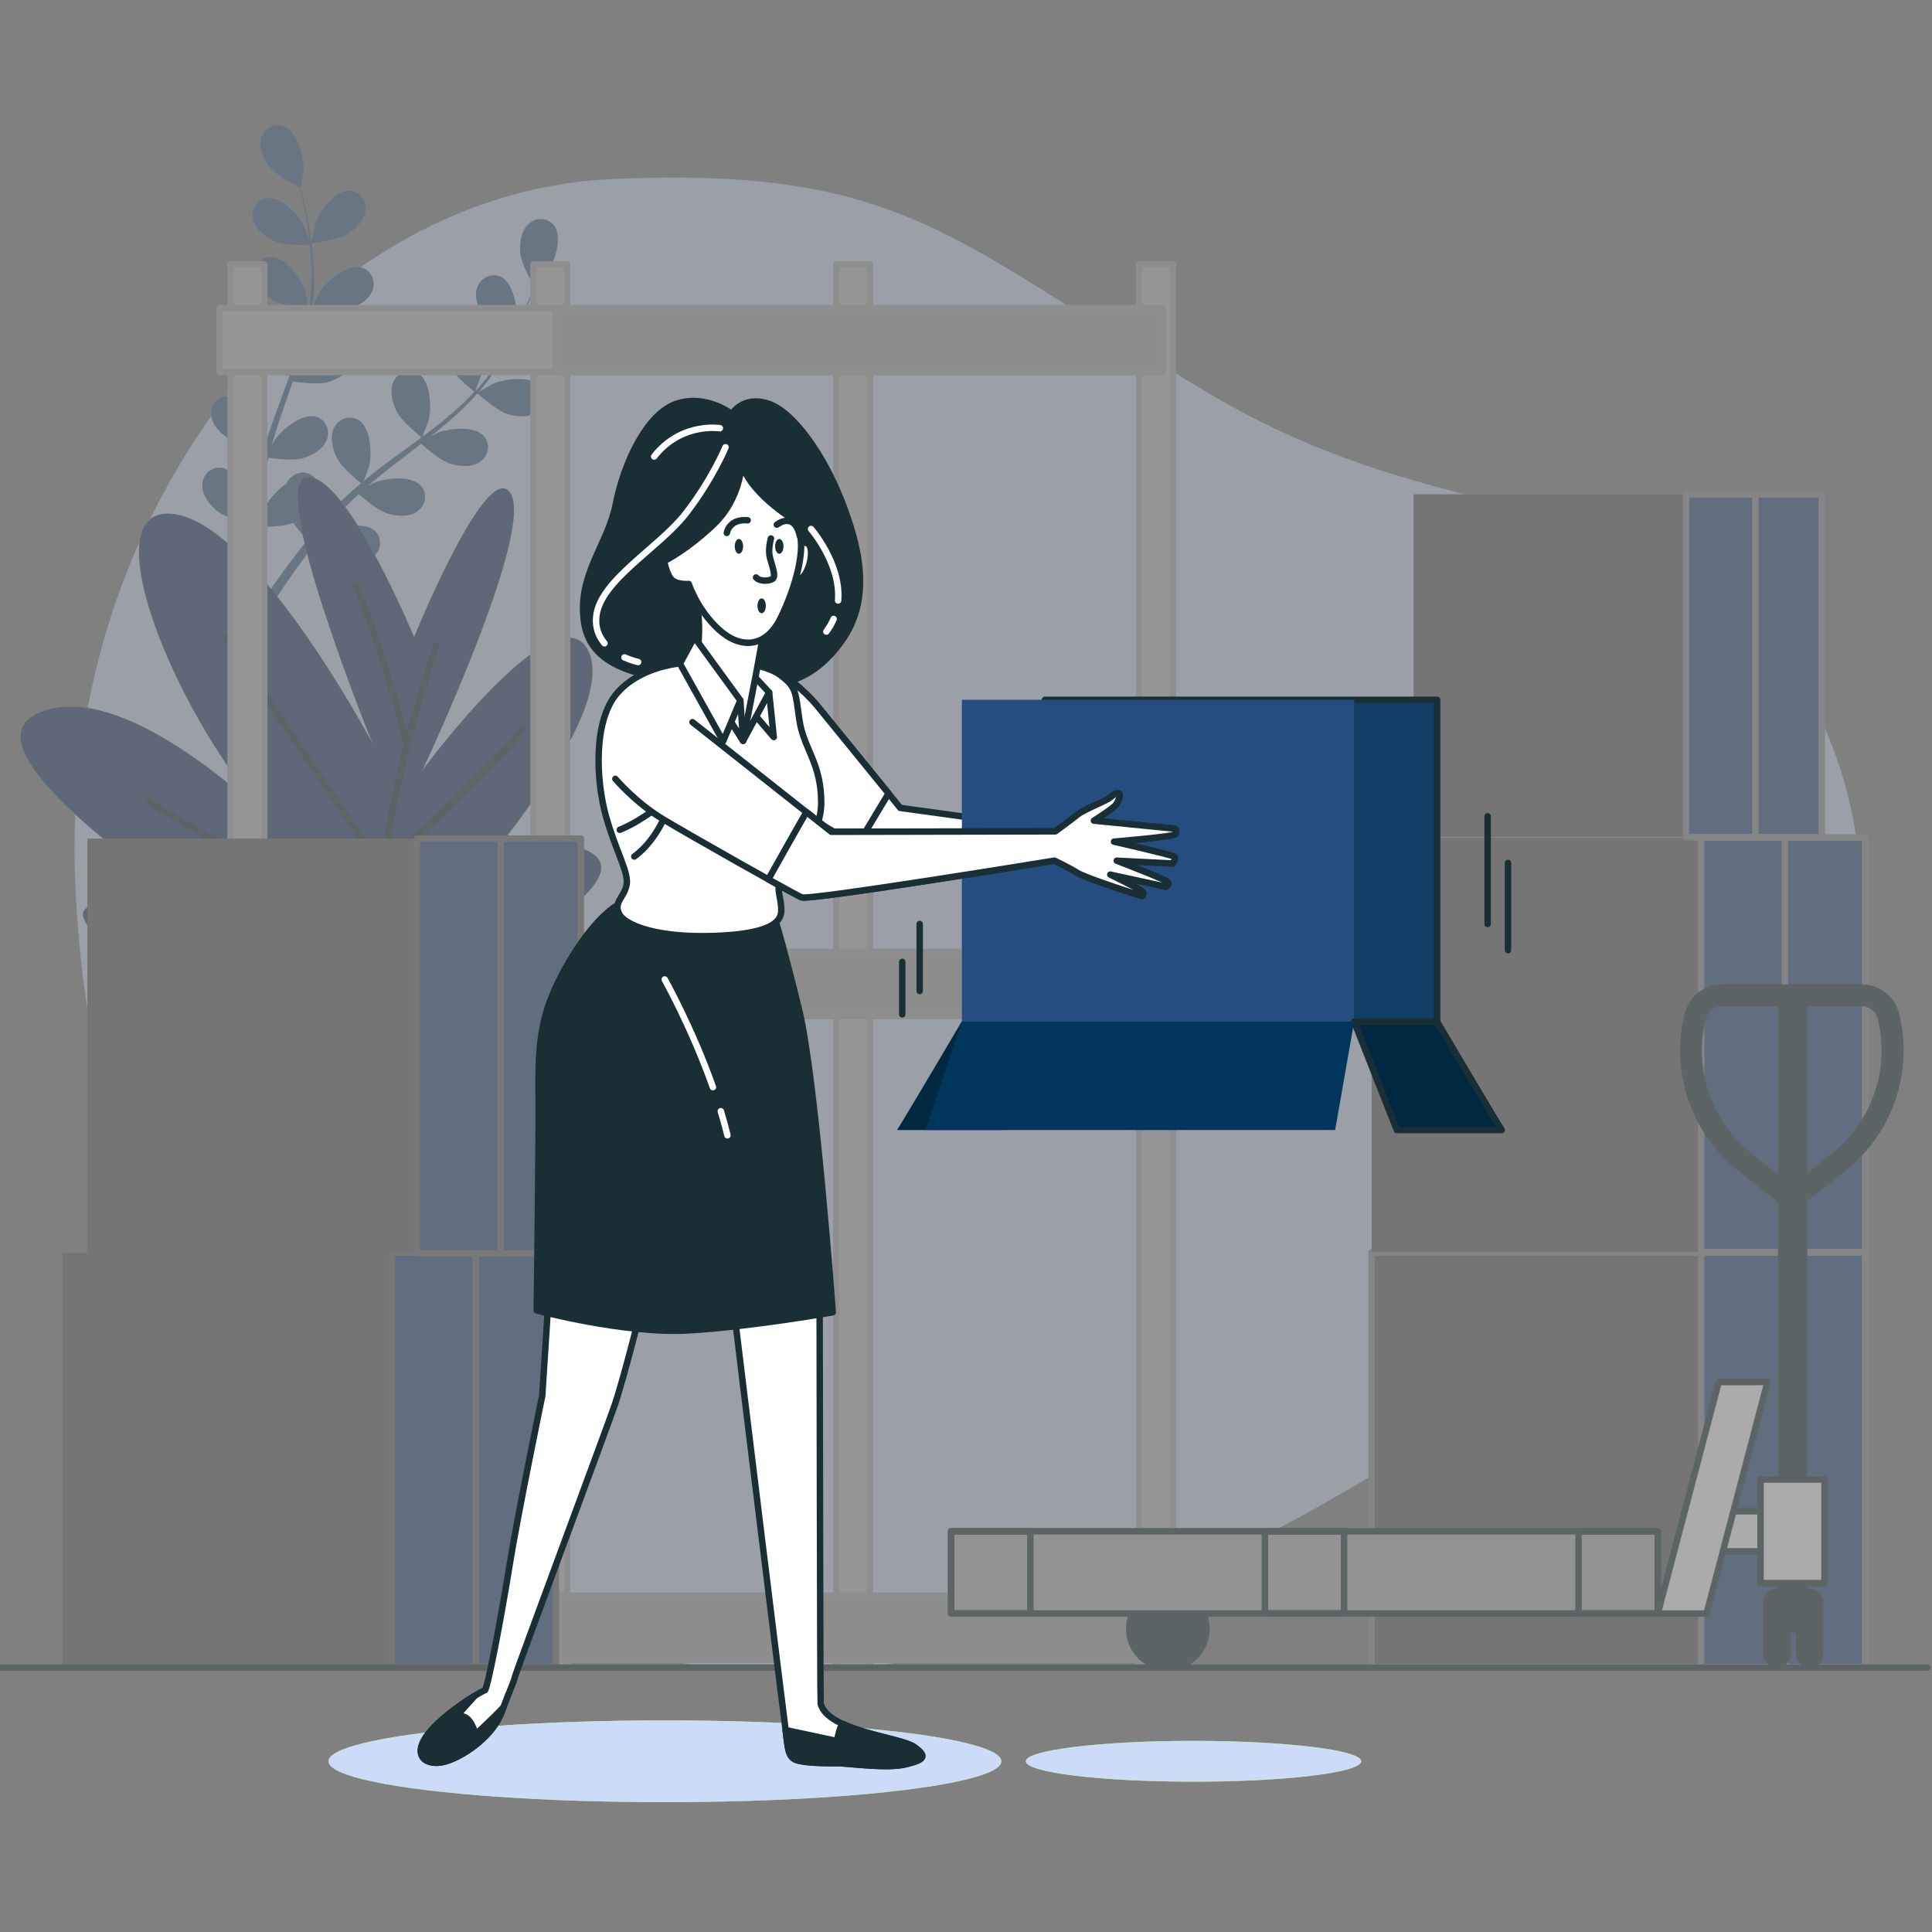 <?xml version="1.0" encoding="utf-8"?>
<!-- Generator: Adobe Illustrator 24.3.0, SVG Export Plug-In . SVG Version: 6.00 Build 0)  -->
<svg version="1.1" id="Layer_1" xmlns="http://www.w3.org/2000/svg" xmlns:xlink="http://www.w3.org/1999/xlink" x="0px" y="0px"
	 viewBox="0 0 300 300" style="enable-background:new 0 0 300 300;" xml:space="preserve">
<rect x="0" y="0" width="300" height="300" fill="#808080" stroke="none"/>
<style type="text/css">
	.st0{opacity:0.34;}
	.st1{fill:#CCDBF7;}
	.st2{fill:#3A608B;}
	.st3{fill:#AAFF00;}
	.st4{opacity:0.5;}
	.st5{fill:#FFFFFF;}
	.st6{fill:#1C3C6D;}
	.st7{fill:none;stroke:#1A2E35;stroke-linecap:round;stroke-linejoin:round;stroke-miterlimit:10;}
	.st8{fill:#C2C2C2;stroke:#ABABAB;stroke-linecap:round;stroke-linejoin:round;stroke-miterlimit:10;}
	.st9{fill:#A6A6A6;stroke:#ABABAB;stroke-linecap:round;stroke-linejoin:round;stroke-miterlimit:10;}
	.st10{clip-path:url(#XMLID_48_);fill:#254D7F;}
	.st11{fill:none;stroke:#696969;stroke-linecap:round;stroke-linejoin:round;stroke-miterlimit:10;}
	.st12{clip-path:url(#XMLID_50_);fill:#254D7F;}
	.st13{fill:none;stroke:#919191;stroke-linecap:round;stroke-linejoin:round;stroke-miterlimit:10;}
	.st14{clip-path:url(#XMLID_56_);fill:#254D7F;}
	.st15{fill:#FFFFFF;stroke:#1A2E35;stroke-linecap:round;stroke-linejoin:round;stroke-miterlimit:10;}
	.st16{fill:#1A2E35;stroke:#1A2E35;stroke-linecap:round;stroke-linejoin:round;stroke-miterlimit:10;}
	.st17{fill:#1A2E35;}
	.st18{opacity:0.28;clip-path:url(#XMLID_57_);stroke:#1A2E35;stroke-linecap:round;stroke-linejoin:round;stroke-miterlimit:10;}
	.st19{fill:none;stroke:#FFFFFF;stroke-linecap:round;stroke-linejoin:round;stroke-miterlimit:10;}
	.st20{clip-path:url(#XMLID_58_);fill:#123E67;}
	.st21{fill:#254D7F;}
	.st22{clip-path:url(#XMLID_59_);fill:#002941;}
	.st23{fill:#002941;}
	.st24{fill:#00365C;}
</style>
<g>
	<g class="st0">
		<g>
			<path class="st1" d="M39.3,220.88c0,0,29.23,37.01,79.17,38.52c49.95,1.51,94.61-29.63,131.46-53.9
				c36.85-24.27,48.94-64.86,30.54-98.34c-18.39-33.48-51.79-22.03-91.89-45.57c-40.1-23.54-47.21-35.9-93.7-33.78
				C48.4,29.92,9.92,79.59,11.62,135.23C13.31,190.88,39.3,220.88,39.3,220.88z"/>
		</g>
		<g>
			<g>
				<g>
					<g>
						<path class="st2" d="M48.39,37.75c-0.04,0,0.5-2.7,0.56-2.86c0.62-1.93,2.96-5.28,5.23-5.28c1.63,0,2.74,1.49,2.58,3.05
							c-0.16,1.59-1.59,2.95-2.89,3.73C52.35,37.31,48.39,37.75,48.39,37.75z"/>
						<path class="st2" d="M44,19.59c2.13,0.77,3.2,4.72,3.13,6.74c-0.01,0.18-0.41,2.9-0.45,2.88c0,0-0.03-0.02-0.04-0.02
							c0.17,0.62,0.35,1.29,0.53,2.03c0.32,1.36,0.67,2.9,0.94,4.6c0.27,1.7,0.52,3.55,0.6,5.53c0.09,1.98,0.08,4.07-0.21,6.22
							c0,0.02-0.01,0.05-0.01,0.07c0.28-0.6,1.12-2.26,1.2-2.38c1.11-1.69,4.25-4.31,6.44-3.71c1.57,0.43,2.25,2.16,1.68,3.62
							c-0.58,1.49-2.32,2.42-3.77,2.84c-1.64,0.47-5.3-0.08-5.59-0.13c-0.29,2.05-0.76,4.12-1.35,6.19
							c-0.33,1.19-0.71,2.37-1.1,3.55c0.26-0.51,0.49-0.97,0.53-1.03c1.11-1.69,4.25-4.31,6.44-3.71c1.58,0.43,2.25,2.16,1.68,3.62
							c-0.58,1.49-2.32,2.42-3.77,2.84c-1.48,0.42-4.6,0.01-5.43-0.11c-0.15,0.45-0.3,0.91-0.46,1.36
							c-0.75,2.17-1.51,4.32-2.18,6.46c-0.24,0.75-0.45,1.51-0.66,2.26c0.23-0.46,0.43-0.84,0.46-0.89
							c1.11-1.69,4.25-4.31,6.44-3.71c1.58,0.43,2.25,2.16,1.68,3.62c-0.58,1.49-2.32,2.42-3.77,2.84c-1.41,0.4-4.3,0.05-5.28-0.09
							c-0.19,0.78-0.39,1.55-0.54,2.31c-0.09,0.52-0.22,1.02-0.28,1.55c-0.07,0.52-0.15,1.04-0.22,1.55
							c-0.1,0.99-0.21,2.01-0.29,2.98c-0.06,0.67-0.1,1.32-0.14,1.96c0.23-0.75,0.71-2.22,0.76-2.34c0.56-1.22,1.94-2.98,3.47-3.95
							c0.08-0.18,0.18-0.35,0.29-0.52c0.9-1.28,2.71-1.68,3.95-0.62c1.72,1.48,1.29,5.55,0.5,7.41c-0.05,0.11-0.69,1.25-1.1,1.96
							c0.31-0.38,0.6-0.75,0.92-1.14c0.63-0.77,1.28-1.52,1.98-2.33c0.35-0.38,0.7-0.76,1.06-1.15c0.35-0.39,0.76-0.76,1.15-1.15
							c0.91-0.88,1.87-1.72,2.86-2.55c-0.67-0.55-3.04-2.55-3.72-3.91c-0.68-1.35-1.16-3.26-0.46-4.7c0.69-1.41,2.42-2.07,3.81-1.21
							c1.92,1.2,2.11,5.29,1.62,7.25c-0.03,0.12-0.55,1.49-0.84,2.24c0.6-0.49,1.19-0.99,1.81-1.47c1.79-1.39,3.65-2.73,5.5-4.08
							c0.57-0.41,1.12-0.83,1.69-1.25c-0.24-0.19-3.11-2.51-3.87-4.03c-0.68-1.35-1.16-3.26-0.46-4.7c0.69-1.41,2.42-2.07,3.81-1.21
							c1.92,1.2,2.11,5.29,1.62,7.25c-0.04,0.15-0.78,2.12-1,2.61c1.24-0.92,2.46-1.85,3.63-2.81c1.61-1.33,3.12-2.72,4.49-4.18
							c-0.11-0.09-3.11-2.49-3.89-4.05c-0.68-1.35-1.16-3.26-0.46-4.7c0.69-1.41,2.42-2.07,3.81-1.21c1.92,1.2,2.11,5.29,1.62,7.25
							c-0.03,0.13-0.6,1.63-0.88,2.34c0.06,0.04,0.05,0.03,0.11,0.07c1.44-1.58,2.64-3.29,3.68-4.95c0.61-0.96,1.13-1.91,1.62-2.84
							c-0.6-0.39-3.35-2.2-4.21-3.53c-0.82-1.27-1.52-3.12-0.97-4.62c0.54-1.47,2.18-2.33,3.65-1.62c2.04,0.99,2.68,5.03,2.4,7.03
							c-0.02,0.11-0.29,1.2-0.51,1.99c0.21-0.43,0.44-0.86,0.64-1.27c0.75-1.54,1.33-3,1.84-4.3c0.28-0.74,0.53-1.41,0.75-2.05
							c-0.39-0.69-1.94-3.5-2.09-5.05c-0.14-1.51,0.09-3.46,1.27-4.55c1.15-1.06,3.01-1.06,3.99,0.25c1.36,1.82,0.06,5.7-1.11,7.35
							c-0.1,0.14-1.94,2.19-1.96,2.16c0,0-0.02-0.03-0.02-0.04c-0.2,0.61-0.42,1.27-0.68,1.98c-0.48,1.31-1.04,2.79-1.76,4.35
							c-0.71,1.57-1.53,3.25-2.55,4.94c-1.02,1.7-2.18,3.44-3.61,5.07c-0.02,0.02-0.04,0.04-0.05,0.05
							c0.57-0.35,2.18-1.27,2.31-1.33c1.86-0.8,5.93-1.25,7.42,0.46c1.07,1.23,0.68,3.04-0.59,3.95c-1.31,0.93-3.27,0.74-4.71,0.29
							c-1.63-0.52-4.37-2.99-4.59-3.19c-1.37,1.54-2.91,3.02-4.54,4.42c-0.93,0.8-1.9,1.59-2.88,2.36c0.5-0.29,0.95-0.54,1.01-0.57
							c1.86-0.8,5.93-1.25,7.42,0.46c1.07,1.23,0.68,3.04-0.59,3.95c-1.31,0.93-3.27,0.74-4.71,0.29c-1.46-0.46-3.85-2.53-4.47-3.08
							c-0.38,0.29-0.75,0.59-1.13,0.88c-1.82,1.39-3.64,2.78-5.39,4.19c-0.62,0.5-1.2,1.01-1.79,1.52c0.44-0.25,0.82-0.46,0.88-0.49
							c1.86-0.8,5.93-1.25,7.42,0.46c1.07,1.23,0.68,3.04-0.59,3.95c-1.31,0.93-3.27,0.74-4.71,0.29c-1.4-0.44-3.61-2.33-4.36-2.99
							c-0.59,0.54-1.18,1.08-1.72,1.63c-0.36,0.38-0.74,0.73-1.09,1.14c-0.35,0.4-0.7,0.79-1.04,1.17
							c-0.63,0.77-1.29,1.56-1.89,2.33c-0.42,0.53-0.81,1.04-1.2,1.56c0.61-0.5,1.82-1.46,1.93-1.53c1.72-1.07,5.67-2.13,7.4-0.67
							c1.25,1.05,1.14,2.9,0.01,3.99c-1.15,1.11-3.12,1.23-4.61,1c-1.65-0.26-4.62-2.2-4.99-2.44c-0.65,0.86-1.27,1.69-1.85,2.49
							c-2,2.77-3.57,5.15-4.64,6.83c-0.04,0.06-0.07,0.11-0.11,0.17l-1.39-0.67c0.07-0.11,0.14-0.21,0.22-0.33
							c1.12-1.68,2.75-4.05,4.84-6.8c0.66-0.87,1.38-1.79,2.12-2.73c-0.19-0.21-1.28-1.41-2.15-2.67c-1.59,0.62-4.91,0.65-5.34,0.65
							c-0.07,1.07-0.13,2.12-0.17,3.1c-0.14,3.42-0.13,6.27-0.1,8.26c0,0.08,0,0.15,0,0.23l-1.53-0.74
							c0.02-1.98,0.08-4.66,0.28-7.82c0.07-1.09,0.16-2.25,0.27-3.44c-0.42-0.11-3.87-0.99-5.18-2.03
							c-1.18-0.94-2.42-2.47-2.38-4.08c0.04-1.57,1.33-2.9,2.95-2.69c2.25,0.29,4.14,3.92,4.51,5.91C38.85,78.7,38.95,80,39,80.82
							c0.05-0.49,0.09-0.96,0.14-1.46c0.1-0.99,0.23-1.98,0.36-3.04c0.08-0.51,0.17-1.03,0.25-1.55c0.07-0.52,0.22-1.06,0.32-1.59
							c0.27-1.23,0.61-2.47,0.98-3.7c-0.87-0.09-3.94-0.45-5.26-1.21c-1.31-0.75-2.77-2.08-2.97-3.67c-0.2-1.56,0.88-3.07,2.51-3.11
							c2.27-0.06,4.68,3.25,5.35,5.16c0.04,0.12,0.37,1.54,0.53,2.33c0.23-0.74,0.45-1.48,0.7-2.23c0.73-2.14,1.54-4.29,2.33-6.44
							c0.24-0.66,0.48-1.32,0.72-1.97c-0.31-0.03-3.98-0.38-5.45-1.23c-1.31-0.75-2.77-2.08-2.97-3.67
							c-0.2-1.56,0.88-3.07,2.51-3.11c2.27-0.06,4.68,3.25,5.35,5.16c0.05,0.14,0.51,2.2,0.61,2.72c0.52-1.45,1.03-2.9,1.47-4.35
							c0.61-2,1.11-3.99,1.44-5.96c-0.14-0.01-3.97-0.36-5.48-1.23c-1.31-0.75-2.77-2.08-2.97-3.67c-0.2-1.56,0.88-3.07,2.51-3.11
							c2.27-0.06,4.68,3.25,5.35,5.16c0.04,0.13,0.4,1.69,0.55,2.44c0.07,0,0.06,0,0.13,0c0.33-2.11,0.39-4.2,0.34-6.15
							c-0.02-1.13-0.11-2.21-0.22-3.27c-0.72,0.01-4.01,0.01-5.46-0.62c-1.39-0.61-2.98-1.76-3.36-3.32
							c-0.37-1.52,0.53-3.14,2.15-3.36c2.25-0.3,5.01,2.71,5.88,4.54c0.05,0.1,0.42,1.16,0.68,1.94c-0.06-0.47-0.1-0.96-0.17-1.42
							c-0.23-1.7-0.54-3.24-0.83-4.61c-0.17-0.77-0.34-1.47-0.51-2.12c-0.71-0.36-3.55-1.85-4.53-3.05
							c-0.95-1.18-1.84-2.94-1.45-4.49C40.91,20.06,42.46,19.03,44,19.59z"/>
						<path class="st3" d="M84.99,54.54c-1.77-0.07-5.32-1.89-5.32-1.89c-0.04-0.02,1.91-1.97,2.04-2.08
							c1.58-1.26,5.39-2.77,7.27-1.52c1.36,0.9,1.46,2.75,0.47,3.97C88.45,54.26,86.5,54.6,84.99,54.54z"/>
					</g>
					<g class="st4">
						<path class="st5" d="M84.99,54.54c-1.77-0.07-5.32-1.89-5.32-1.89c-0.04-0.02,1.91-1.97,2.04-2.08
							c1.58-1.26,5.39-2.77,7.27-1.52c1.36,0.9,1.46,2.75,0.47,3.97C88.45,54.26,86.5,54.6,84.99,54.54z"/>
					</g>
				</g>
				<g>
					<g>
						<path class="st3" d="M64.3,98.92c0,0-10.75-25.92-16.77-24.8s10.32,41.33,10.32,41.33S38.93,79.76,26.03,79.76
							s4.73,39.45,21.07,52.6c0,0-25.8-27.8-40.85-21.79c-15.05,6.01,30.1,34.19,30.1,34.19s-26.23-8.27-23.22-1.88
							c3.01,6.39,11.18,7.51,11.18,7.51l6.92,1.5h37.61l5.79-2.25c0,0,24.08-12.02,17.63-16.91c-6.45-4.88-20.64,5.64-20.64,5.64
							s24.51-27.05,19.78-37.19c-4.73-10.14-25.8,18.41-25.8,18.41s17.2-36.44,13.76-42.83C75.91,70.37,64.3,98.92,64.3,98.92z"/>
						<path class="st6" d="M64.3,98.92c0,0-10.75-25.92-16.77-24.8s10.32,41.33,10.32,41.33S38.93,79.76,26.03,79.76
							s4.73,39.45,21.07,52.6c0,0-25.8-27.8-40.85-21.79c-15.05,6.01,30.1,34.19,30.1,34.19s-26.23-8.27-23.22-1.88
							c3.01,6.39,11.18,7.51,11.18,7.51l11.26,1.5h30.38l8.68-2.25c0,0,24.08-12.02,17.63-16.91c-6.45-4.88-20.64,5.64-20.64,5.64
							s24.51-27.05,19.78-37.19c-4.73-10.14-25.8,18.41-25.8,18.41s17.2-36.44,13.76-42.83C75.91,70.37,64.3,98.92,64.3,98.92z"/>
					</g>
					<g>
						<path class="st7" d="M67.74,100.28c-9.46,27.95-9.46,47.73-9.46,47.73s11.18,0.43,22.79-8.17"/>
						<path class="st7" d="M63.01,115.34c0,0-2.15-10.32-7.74-24.51"/>
						<path class="st7" d="M35.06,98.99l24.08,35.69c0,0,16.34-13.76,21.93-21.5"/>
						<path class="st7" d="M58.71,143.29c0,0-25.37-12.04-35.69-18.92"/>
					</g>
				</g>
			</g>
			<g>
				<rect x="129.86" y="41.05" class="st8" width="5.23" height="217.9"/>
				<rect x="35.8" y="41.05" class="st8" width="5.23" height="217.9"/>
				<rect x="82.83" y="41.05" class="st8" width="5.23" height="217.9"/>
				<rect x="176.89" y="41.05" class="st8" width="5.23" height="217.9"/>
				<rect x="34.11" y="47.84" class="st8" width="146.43" height="9.93"/>
				<rect x="86.31" y="47.84" class="st9" width="94.24" height="9.93"/>
				<rect x="34.11" y="147.82" class="st8" width="146.43" height="9.93"/>
				<rect x="86.31" y="147.82" class="st9" width="94.24" height="9.93"/>
				<rect x="34.11" y="247.8" class="st8" width="146.43" height="9.93"/>
				<rect x="86.31" y="247.8" class="st9" width="94.24" height="9.93"/>
			</g>
			<g>
				<g>
					<g>
						<defs>
							<rect id="XMLID_6_" x="9.69" y="194.49" width="76.63" height="64.37"/>
						</defs>
						<use xlink:href="#XMLID_6_"  style="overflow:visible;fill:#606060;"/>
						<clipPath id="XMLID_47_">
							<use xlink:href="#XMLID_6_"  style="overflow:visible;"/>
						</clipPath>
					</g>
					<g>
						<defs>
							<rect id="XMLID_5_" x="60.86" y="194.49" width="25.46" height="64.37"/>
						</defs>
						<use xlink:href="#XMLID_5_"  style="overflow:visible;fill:#AAFF00;"/>
						<clipPath id="XMLID_48_">
							<use xlink:href="#XMLID_5_"  style="overflow:visible;"/>
						</clipPath>
						<rect x="60.86" y="194.49" class="st10" width="25.46" height="64.37"/>
						
							<use xlink:href="#XMLID_5_"  style="overflow:visible;fill:none;stroke:#696969;stroke-linecap:round;stroke-linejoin:round;stroke-miterlimit:10;"/>
					</g>
					<line class="st11" x1="73.86" y1="194.67" x2="73.86" y2="258.95"/>
				</g>
				<g>
					<g>
						<defs>
							<rect id="XMLID_8_" x="13.56" y="130.22" width="76.63" height="64.37"/>
						</defs>
						<use xlink:href="#XMLID_8_"  style="overflow:visible;fill:#606060;"/>
						<clipPath id="XMLID_49_">
							<use xlink:href="#XMLID_8_"  style="overflow:visible;"/>
						</clipPath>
					</g>
					<g>
						<defs>
							<rect id="XMLID_7_" x="64.73" y="130.22" width="25.46" height="64.37"/>
						</defs>
						<use xlink:href="#XMLID_7_"  style="overflow:visible;fill:#AAFF00;"/>
						<clipPath id="XMLID_50_">
							<use xlink:href="#XMLID_7_"  style="overflow:visible;"/>
						</clipPath>
						<rect x="65" y="130.05" class="st12" width="25.46" height="64.37"/>
						
							<use xlink:href="#XMLID_7_"  style="overflow:visible;fill:none;stroke:#696969;stroke-linecap:round;stroke-linejoin:round;stroke-miterlimit:10;"/>
					</g>
					<line class="st11" x1="77.73" y1="130.39" x2="77.73" y2="194.67"/>
				</g>
			</g>
			<g>
				<g>
					<g>
						<defs>
							<rect id="XMLID_9_" x="212.99" y="194.49" width="76.63" height="64.37"/>
						</defs>
						<use xlink:href="#XMLID_9_"  style="overflow:visible;fill:#606060;"/>
						<clipPath id="XMLID_51_">
							<use xlink:href="#XMLID_9_"  style="overflow:visible;"/>
						</clipPath>
						
							<use xlink:href="#XMLID_9_"  style="overflow:visible;fill:none;stroke:#919191;stroke-linecap:round;stroke-linejoin:round;stroke-miterlimit:10;"/>
					</g>
					<g>
						<defs>
							<rect id="XMLID_4_" x="264.16" y="194.49" width="25.46" height="64.37"/>
						</defs>
						<use xlink:href="#XMLID_4_"  style="overflow:visible;fill:#254D7F;"/>
						<clipPath id="XMLID_52_">
							<use xlink:href="#XMLID_4_"  style="overflow:visible;"/>
						</clipPath>
						
							<use xlink:href="#XMLID_4_"  style="overflow:visible;fill:none;stroke:#919191;stroke-linecap:round;stroke-linejoin:round;stroke-miterlimit:10;"/>
					</g>
					<line class="st13" x1="277.15" y1="194.67" x2="277.15" y2="258.95"/>
				</g>
				<g>
					<g>
						<defs>
							<rect id="XMLID_11_" x="212.99" y="130.05" width="76.63" height="64.37"/>
						</defs>
						<use xlink:href="#XMLID_11_"  style="overflow:visible;fill:#606060;"/>
						<clipPath id="XMLID_53_">
							<use xlink:href="#XMLID_11_"  style="overflow:visible;"/>
						</clipPath>
					</g>
					<g>
						<defs>
							<rect id="XMLID_10_" x="264.16" y="130.05" width="25.46" height="64.37"/>
						</defs>
						<use xlink:href="#XMLID_10_"  style="overflow:visible;fill:#254D7F;"/>
						<clipPath id="XMLID_54_">
							<use xlink:href="#XMLID_10_"  style="overflow:visible;"/>
						</clipPath>
						
							<use xlink:href="#XMLID_10_"  style="overflow:visible;fill:none;stroke:#919191;stroke-linecap:round;stroke-linejoin:round;stroke-miterlimit:10;"/>
					</g>
					<line class="st13" x1="277.15" y1="130.23" x2="277.15" y2="194.51"/>
				</g>
				<g>
					<g>
						<defs>
							<rect id="XMLID_13_" x="219.5" y="76.75" width="63.39" height="53.25"/>
						</defs>
						<use xlink:href="#XMLID_13_"  style="overflow:visible;fill:#606060;"/>
						<clipPath id="XMLID_55_">
							<use xlink:href="#XMLID_13_"  style="overflow:visible;"/>
						</clipPath>
					</g>
					<g>
						<defs>
							<rect id="XMLID_12_" x="261.82" y="76.75" width="21.06" height="53.25"/>
						</defs>
						<use xlink:href="#XMLID_12_"  style="overflow:visible;fill:#AAFF00;"/>
						<clipPath id="XMLID_56_">
							<use xlink:href="#XMLID_12_"  style="overflow:visible;"/>
						</clipPath>
						<rect x="261.82" y="76.75" class="st14" width="21.06" height="53.25"/>
						
							<use xlink:href="#XMLID_12_"  style="overflow:visible;fill:none;stroke:#919191;stroke-linecap:round;stroke-linejoin:round;stroke-miterlimit:10;"/>
					</g>
					<line class="st13" x1="272.57" y1="76.9" x2="272.57" y2="130.07"/>
				</g>
			</g>
			<g>
				<rect x="264.85" y="234.67" class="st15" width="9.93" height="6.22"/>
				<circle class="st16" cx="181.34" cy="252.94" r="6"/>
				<g>
					<rect x="276.58" y="153.59" class="st16" width="3.55" height="99.49"/>
					<g>
						<path class="st17" d="M278.23,188.39l-8.38-6.66c-7.27-5.78-10.52-15.34-8.26-24.35c0.67-2.67,3.06-4.53,5.81-4.53h21.68
							c2.75,0,5.14,1.86,5.81,4.53l0,0c2.25,9.01-0.99,18.57-8.26,24.35L278.23,188.39z M267.39,156.23c-1.19,0-2.23,0.81-2.52,1.97
							c-1.93,7.73,0.85,15.92,7.08,20.88l6.27,4.99l6.27-4.99c6.23-4.96,9.01-13.15,7.08-20.88l0,0c-0.29-1.16-1.32-1.97-2.52-1.97
							H267.39z"/>
					</g>
				</g>
				<g>
					<defs>
						<rect id="XMLID_3_" x="147.69" y="237.78" width="109.73" height="12.77"/>
					</defs>
					<use xlink:href="#XMLID_3_"  style="overflow:visible;fill:#FFFFFF;"/>
					<clipPath id="XMLID_57_">
						<use xlink:href="#XMLID_3_"  style="overflow:visible;"/>
					</clipPath>
					<rect x="147.69" y="237.78" class="st18" width="109.73" height="12.77"/>
					
						<use xlink:href="#XMLID_3_"  style="overflow:visible;fill:none;stroke:#1A2E35;stroke-linecap:round;stroke-linejoin:round;stroke-miterlimit:10;"/>
				</g>
				<rect x="147.69" y="237.78" class="st7" width="12.3" height="12.77"/>
				<rect x="245.12" y="237.78" class="st7" width="12.3" height="12.77"/>
				<rect x="196.41" y="237.78" class="st7" width="12.3" height="12.77"/>
				<polygon class="st15" points="257.42,250.55 264.99,250.55 274.45,214.6 266.88,214.6 				"/>
				<rect x="273.38" y="229.74" class="st15" width="9.93" height="16.08"/>
				<path class="st17" d="M275.92,258.95L275.92,258.95c-1.18,0-2.13-0.96-2.13-2.13v-8c0-1.18,0.96-2.13,2.13-2.13l0,0
					c1.18,0,2.13,0.96,2.13,2.13v8C278.05,257.99,277.1,258.95,275.92,258.95z"/>
				<path class="st17" d="M280.99,258.95L280.99,258.95c-1.18,0-2.13-0.96-2.13-2.13v-8c0-1.18,0.96-2.13,2.13-2.13l0,0
					c1.18,0,2.13,0.96,2.13,2.13v8C283.12,257.99,282.17,258.95,280.99,258.95z"/>
			</g>
			<line class="st7" x1="0" y1="258.95" x2="299.28" y2="258.95"/>
		</g>
	</g>
	<g>
		<g>
			<ellipse class="st3" cx="103.25" cy="273.49" rx="52.24" ry="6.35"/>
			<ellipse class="st1" cx="103.25" cy="273.49" rx="52.24" ry="6.35"/>
		</g>
		<g>
			<path class="st3" d="M211.37,273.49c0,1.75-11.66,3.17-26.04,3.17c-14.38,0-26.04-1.42-26.04-3.17c0-1.75,11.66-3.17,26.04-3.17
				C199.71,270.33,211.37,271.75,211.37,273.49z"/>
			<path class="st1" d="M211.37,273.49c0,1.75-11.66,3.17-26.04,3.17c-14.38,0-26.04-1.42-26.04-3.17c0-1.75,11.66-3.17,26.04-3.17
				C199.71,270.33,211.37,271.75,211.37,273.49z"/>
		</g>
		<g>
			<g>
				<path id="XMLID_19_" class="st16" d="M113.66,64.3c0,0-4.04-3.17-8.66-1.59c-4.62,1.59-8.15,9.31-9.38,15.59
					c-1.23,6.28-6.06,11.04-4.91,18.4c1.15,7.36,9.52,8.51,19.63,9.6s15.59-0.14,20.35-6.78c4.76-6.64,2.74-14.72-0.07-21.86
					c-2.81-7.14-7.5-13.78-11.4-15.01C115.32,61.41,113.66,64.3,113.66,64.3z"/>
				<g>
					<path class="st19" d="M96.97,102.08c1.17,0.52,2.12,0.72,2.12,0.72"/>
					<path class="st19" d="M112.66,69.44c0,0-2.07,5.02-6.2,10.33c-4.13,5.31-13.28,10.33-13.87,15.94
						c-0.19,1.78,0.4,3.14,1.28,4.18"/>
					<path class="st19" d="M129.45,96.11c-0.28,0.66-0.66,1.32-1.14,1.96"/>
					<path class="st19" d="M125.94,82.14c0,0,4.66,5.37,4.2,11.1"/>
					<path class="st19" d="M111.78,66.49c0,0-5.61-0.89-9.74,3.84c-0.16,0.19-0.32,0.37-0.46,0.56"/>
				</g>
			</g>
			<g>
				<path id="XMLID_33_" class="st15" d="M85.1,202.81l-0.9,13.92c0,0-3.85,18.66-5.08,26.36c-1.23,7.7-3.44,19.4-3.85,19.4
					c-0.41,0-7.04,4.01-9.17,7.29c-2.13,3.27,0.57,4.67,3.52,3.6c2.95-1.06,6.96-4.01,8.27-7.53c1.31-3.52,1.96-4.83,2.05-5.4
					c0.08-0.57,14.08-38.15,15.47-42.16c1.39-4.01,4.34-15.8,4.34-15.8l6.88-23.33c0,0,7.37,23.99,7.45,25.05
					c0.08,1.06,7.61,62.38,7.94,64.67c0.33,2.29,0.25,3.93,1.64,4.42c1.39,0.49,4.67,0.49,6.39,0.49c1.72,0,7.7,0.9,10.64,0.16
					c2.95-0.74,3.27-1.23,1.23-2.7c-2.05-1.47-13.42-2.42-14.49-6.71c-0.08-0.33-0.16-63.44-0.16-63.44s-0.98-20.87-2.62-26.77
					H86.82L85.1,202.81z"/>
				<path id="XMLID_38_" class="st16" d="M69.63,273.37c2.95-1.06,6.96-4.01,8.27-7.53c0.1-0.26,0.19-0.5,0.28-0.74
					c-1.67,1.78-4.37,4.26-4.37,4.26s-0.25-1.39-1.06-2.29c-0.82-0.9-1.88-0.57-1.88-0.57l2.86-3.18c-2.2,1.35-6.07,4.09-7.61,6.45
					C63.98,273.05,66.68,274.44,69.63,273.37z"/>
				<path id="XMLID_39_" class="st16" d="M141.91,271.24c-1.4-1.01-7.17-1.77-11.01-3.53c-0.16,0.14-0.29,0.3-0.37,0.5
					c-0.33,0.82-0.57,2.13-0.57,2.13l-7.97-1.7c0.01,0.1,0.02,0.18,0.03,0.23c0.33,2.29,0.25,3.93,1.64,4.42
					c1.39,0.49,4.67,0.49,6.39,0.49c1.72,0,7.7,0.9,10.64,0.16C143.63,273.21,143.96,272.72,141.91,271.24z"/>
			</g>
			<g>
				<path id="XMLID_32_" class="st16" d="M96.12,140.42c0,0-3.75,1.73-8.3,9.89c-4.97,8.91-4.11,13.85-4.18,24.6
					c-0.07,10.75-0.29,28.57-0.29,28.57s13.71,3.68,23.59,3.1c9.89-0.58,22.37-2.81,22.37-2.81s-2.67-36.37-5.2-46.83
					c-2.53-10.46-4.04-15.15-4.04-15.15s-6.35,1.08-14.72,0.22C96.99,141.14,96.12,140.42,96.12,140.42z"/>
				<g>
					<path class="st19" d="M111.93,172.55c0.38,1.24,0.72,2.49,1.03,3.74"/>
					<path class="st19" d="M103.22,152.09c0,0,4.24,7.57,7.48,16.72"/>
				</g>
			</g>
			<g>
				<path id="XMLID_35_" class="st15" d="M188.25,133.48c-0.43-0.29-7.54-1.4-7.54-1.4l-1.39-0.57c0,0,8.61,0.69,8.68,0.33
					c0.07-0.36,0.36-0.79-0.22-0.87c-0.58-0.07-11.65-2.33-11.65-2.33s2.81-2.66,3.18-3.24c0.36-0.58,0.87-1.73,0.29-1.73
					c-0.58,0-0.72,0.36-1.52,0.87c-0.79,0.51-3.9,1.73-4.76,2.45c-0.87,0.72-3.46,2.6-3.46,2.6l-30.07-4.14
					c0,0-10.56-13.02-12.85-15.8c-2.29-2.78-5.4-4.91-5.4-4.91c-2.21-0.98-2.13,0.65-2.13,0.65l4.58,20.55
					c0,0,11.95,7.12,12.69,7.12c0.74,0,33.04,1.07,33.04,1.07s2.16,1.01,3.54,1.88c1.37,0.87,10.03,3.61,10.03,3.61
					s0.58-0.29-0.07-0.79c-0.65-0.51-4.83-2.53-4.83-2.53l8.66,1.88c0,0,0.51-0.36,0.29-0.72c-0.22-0.36-7.94-3.32-7.94-3.32
					l8.66,0.43C188.03,134.56,188.68,133.77,188.25,133.48z"/>
				<path class="st15" d="M137.97,123.21c-3.12-3.85-9.34-11.51-11.04-13.57c-2.29-2.78-5.4-4.91-5.4-4.91
					c-2.21-0.98-2.13,0.65-2.13,0.65l4.58,20.55c0,0,5.39,3.21,9.16,5.32L137.97,123.21z"/>
			</g>
			<g>
				<path id="XMLID_30_" class="st15" d="M106.01,102.98c0,0-6.28,0.29-10.1,4.55s-3.39,13.64-1.8,19.27
					c1.59,5.63,3.61,8.73,3.17,10.68c-0.43,1.95-2.02,2.6-1.15,4.4c0.87,1.8,5.84,3.75,14.65,3.46c8.8-0.29,10.46-2.16,10.53-3.82
					c0.07-1.66-0.58-3.03-0.36-4.04c0.22-1.01,6.57-6.64,6.57-12.84c0-6.21-2.74-8.37-3.39-12.84c-0.65-4.47-0.43-5.12-3.1-7.07
					S109.54,101.75,106.01,102.98z"/>
				<path class="st7" d="M103.16,124.52c0,0-3.46,2.94-6.92,4.33"/>
				<path class="st7" d="M103.85,125.21c0,0-1.56,5.02-5.36,7.79"/>
			</g>
			<g>
				<g>
					<polygon id="XMLID_29_" class="st15" points="119.43,107.52 120.15,114.45 117.12,110.91 					"/>
					<polygon id="XMLID_28_" class="st15" points="115.39,115.03 119.43,107.52 115.75,103.55 					"/>
				</g>
				<path id="XMLID_21_" class="st15" d="M107.6,90.71c0,0,1.08,4.11,0.94,7.65c-0.14,3.54-0.51,4.98-0.51,4.98l7.36,11.69
					l2.09-10.82l1.37-7.5C118.85,96.7,110.48,96.19,107.6,90.71z"/>
				<g>
					<polygon id="XMLID_27_" class="st15" points="114.96,108.75 115.39,115.03 113.22,111.63 					"/>
					<polygon id="XMLID_25_" class="st15" points="105.58,103.05 112.29,115.1 114.96,108.75 107.81,98.93 					"/>
				</g>
			</g>
			<g>
				<g>
					<defs>
						<rect id="XMLID_37_" x="162.25" y="108.67" width="60.91" height="49.98"/>
					</defs>
					<use xlink:href="#XMLID_37_"  style="overflow:visible;fill:#AAFF00;"/>
					<clipPath id="XMLID_58_">
						<use xlink:href="#XMLID_37_"  style="overflow:visible;"/>
					</clipPath>
					<rect id="XMLID_1_" x="162.25" y="108.67" class="st20" width="60.91" height="49.98"/>
					
						<use xlink:href="#XMLID_37_"  style="overflow:visible;fill:none;stroke:#1A2E35;stroke-linecap:round;stroke-linejoin:round;stroke-miterlimit:10;"/>
				</g>
				<rect id="XMLID_34_" x="149.36" y="108.67" class="st21" width="60.91" height="49.98"/>
				<g>
					<defs>
						<path id="XMLID_60_" d="M233.19,175.47c-1.95-3.1-10.03-16.82-10.03-16.82h-12.89l6.63,16.82H233.19z"/>
					</defs>
					<use xlink:href="#XMLID_60_"  style="overflow:visible;fill:#AAFF00;"/>
					<clipPath id="XMLID_59_">
						<use xlink:href="#XMLID_60_"  style="overflow:visible;"/>
					</clipPath>
					<path id="XMLID_2_" class="st22" d="M233.19,175.47c-1.95-3.1-10.03-16.82-10.03-16.82h-12.89l6.63,16.82H233.19z"/>
					
						<use xlink:href="#XMLID_60_"  style="overflow:visible;fill:none;stroke:#1A2E35;stroke-linecap:round;stroke-linejoin:round;stroke-miterlimit:10;"/>
				</g>
				<path id="XMLID_41_" class="st23" d="M139.29,175.47c1.95-3.1,10.03-16.82,10.03-16.82h12.89l-6.63,16.82H139.29z"/>
				<polygon id="XMLID_36_" class="st24" points="149.32,158.64 143.71,175.47 207.32,175.47 210.27,158.64 				"/>
				<g>
					<line class="st7" x1="231" y1="126.75" x2="231" y2="143.48"/>
					<line class="st7" x1="234.16" y1="133.99" x2="234.16" y2="147.55"/>
					<line class="st7" x1="142.81" y1="143.48" x2="142.81" y2="153.88"/>
					<line class="st7" x1="140.1" y1="149.36" x2="140.1" y2="157.5"/>
				</g>
			</g>
			<g id="XMLID_31_">
				<path id="XMLID_26_" class="st15" d="M95.55,120.94c0,0,3.1,3.68,7.43,6.28c4.33,2.6,20.28,11.62,21.5,12.12
					c1.23,0.51,39.25-5.7,39.25-5.7s2.16,1.01,3.54,1.88c1.37,0.87,10.03,3.61,10.03,3.61s0.58-0.29-0.07-0.79
					c-0.65-0.51-4.83-2.53-4.83-2.53l8.66,1.88c0,0,0.51-0.36,0.29-0.72c-0.22-0.36-7.94-3.32-7.94-3.32l8.66,0.43
					c0,0,0.65-0.79,0.22-1.08c-0.43-0.29-9.31-2.31-9.31-2.31s9.45-0.79,9.52-1.15c0.07-0.36,0.36-0.79-0.22-0.87
					c-0.58-0.07-12.41-1.23-12.41-1.23s3.1-1.95,3.46-2.53c0.36-0.58,0.87-1.73,0.29-1.73s-0.72,0.36-1.52,0.87
					c-0.79,0.51-3.9,1.73-4.76,2.45c-0.87,0.72-3.46,2.6-3.46,2.6l-34.78,0.07l-21.57-17.03"/>
				<path id="XMLID_40_" class="st15" d="M182.27,128.66c-0.58-0.07-12.41-1.23-12.41-1.23s3.1-1.95,3.46-2.53
					c0.36-0.58,0.87-1.73,0.29-1.73s-0.72,0.36-1.52,0.87c-0.79,0.51-3.9,1.73-4.76,2.45c-0.87,0.72-3.46,2.6-3.46,2.6l-34.78,0.07
					l-3.87-3.06c-1.48,2.54-4.15,7.3-5.91,10.44c2.71,1.51,4.76,2.63,5.17,2.8c1.23,0.51,39.25-5.7,39.25-5.7s2.16,1.01,3.54,1.88
					c1.37,0.87,10.03,3.61,10.03,3.61s0.58-0.29-0.07-0.79c-0.65-0.51-4.83-2.53-4.83-2.53l8.66,1.88c0,0,0.51-0.36,0.29-0.72
					c-0.22-0.36-7.94-3.32-7.94-3.32l8.66,0.43c0,0,0.65-0.79,0.22-1.08c-0.43-0.29-9.31-2.31-9.31-2.31s9.45-0.79,9.52-1.15
					C182.56,129.17,182.85,128.73,182.27,128.66z"/>
			</g>
			<g>
				<path id="XMLID_17_" class="st15" d="M124.05,84.65c0-0.22,1.44-0.94,1.8,0.43c0.36,1.37-0.36,3.68-1.15,4.47s-1.52,1.01-1.52,0
					S124.05,84.65,124.05,84.65z"/>
				<g>
					<path id="XMLID_18_" class="st15" d="M115.16,72c0,0-0.14,5.38-4.25,9.34c-4.1,3.96-7.78,5.8-7.78,5.8s0.42,2.26,1.27,2.97
						c0.85,0.71,2.55,0.57,2.55,0.57s1.27,3.96,4.67,7.08c3.4,3.11,7.36,2.83,9.62-1.84c2.26-4.67,3.4-9.34,3.11-12.03
						c-0.28-2.69-0.28-2.69-0.28-2.69S116.72,77.1,115.16,72z"/>
					<g>
						<ellipse id="XMLID_20_" class="st17" cx="114.74" cy="84.84" rx="0.65" ry="1.15"/>
						<ellipse id="XMLID_24_" class="st17" cx="118.27" cy="94.07" rx="0.65" ry="1.15"/>
						<ellipse id="XMLID_22_" class="st17" cx="121.01" cy="84.84" rx="0.65" ry="1.15"/>
						<path id="XMLID_23_" class="st7" d="M119.71,83.61c0,0-0.43,1.44-0.22,2.67c0.22,1.23,1.23,3.32,0.36,3.68
							c-0.87,0.36-2.02,0.22-2.45-0.29"/>
						<path id="XMLID_15_" class="st7" d="M112.86,82.75c0,0,0.34-2.22,3.24-1.96"/>
						<path id="XMLID_16_" class="st7" d="M120.63,81.47c0,0,2.7-2.18,3.58,1.79"/>
					</g>
				</g>
			</g>
		</g>
	</g>
</g>
</svg>
